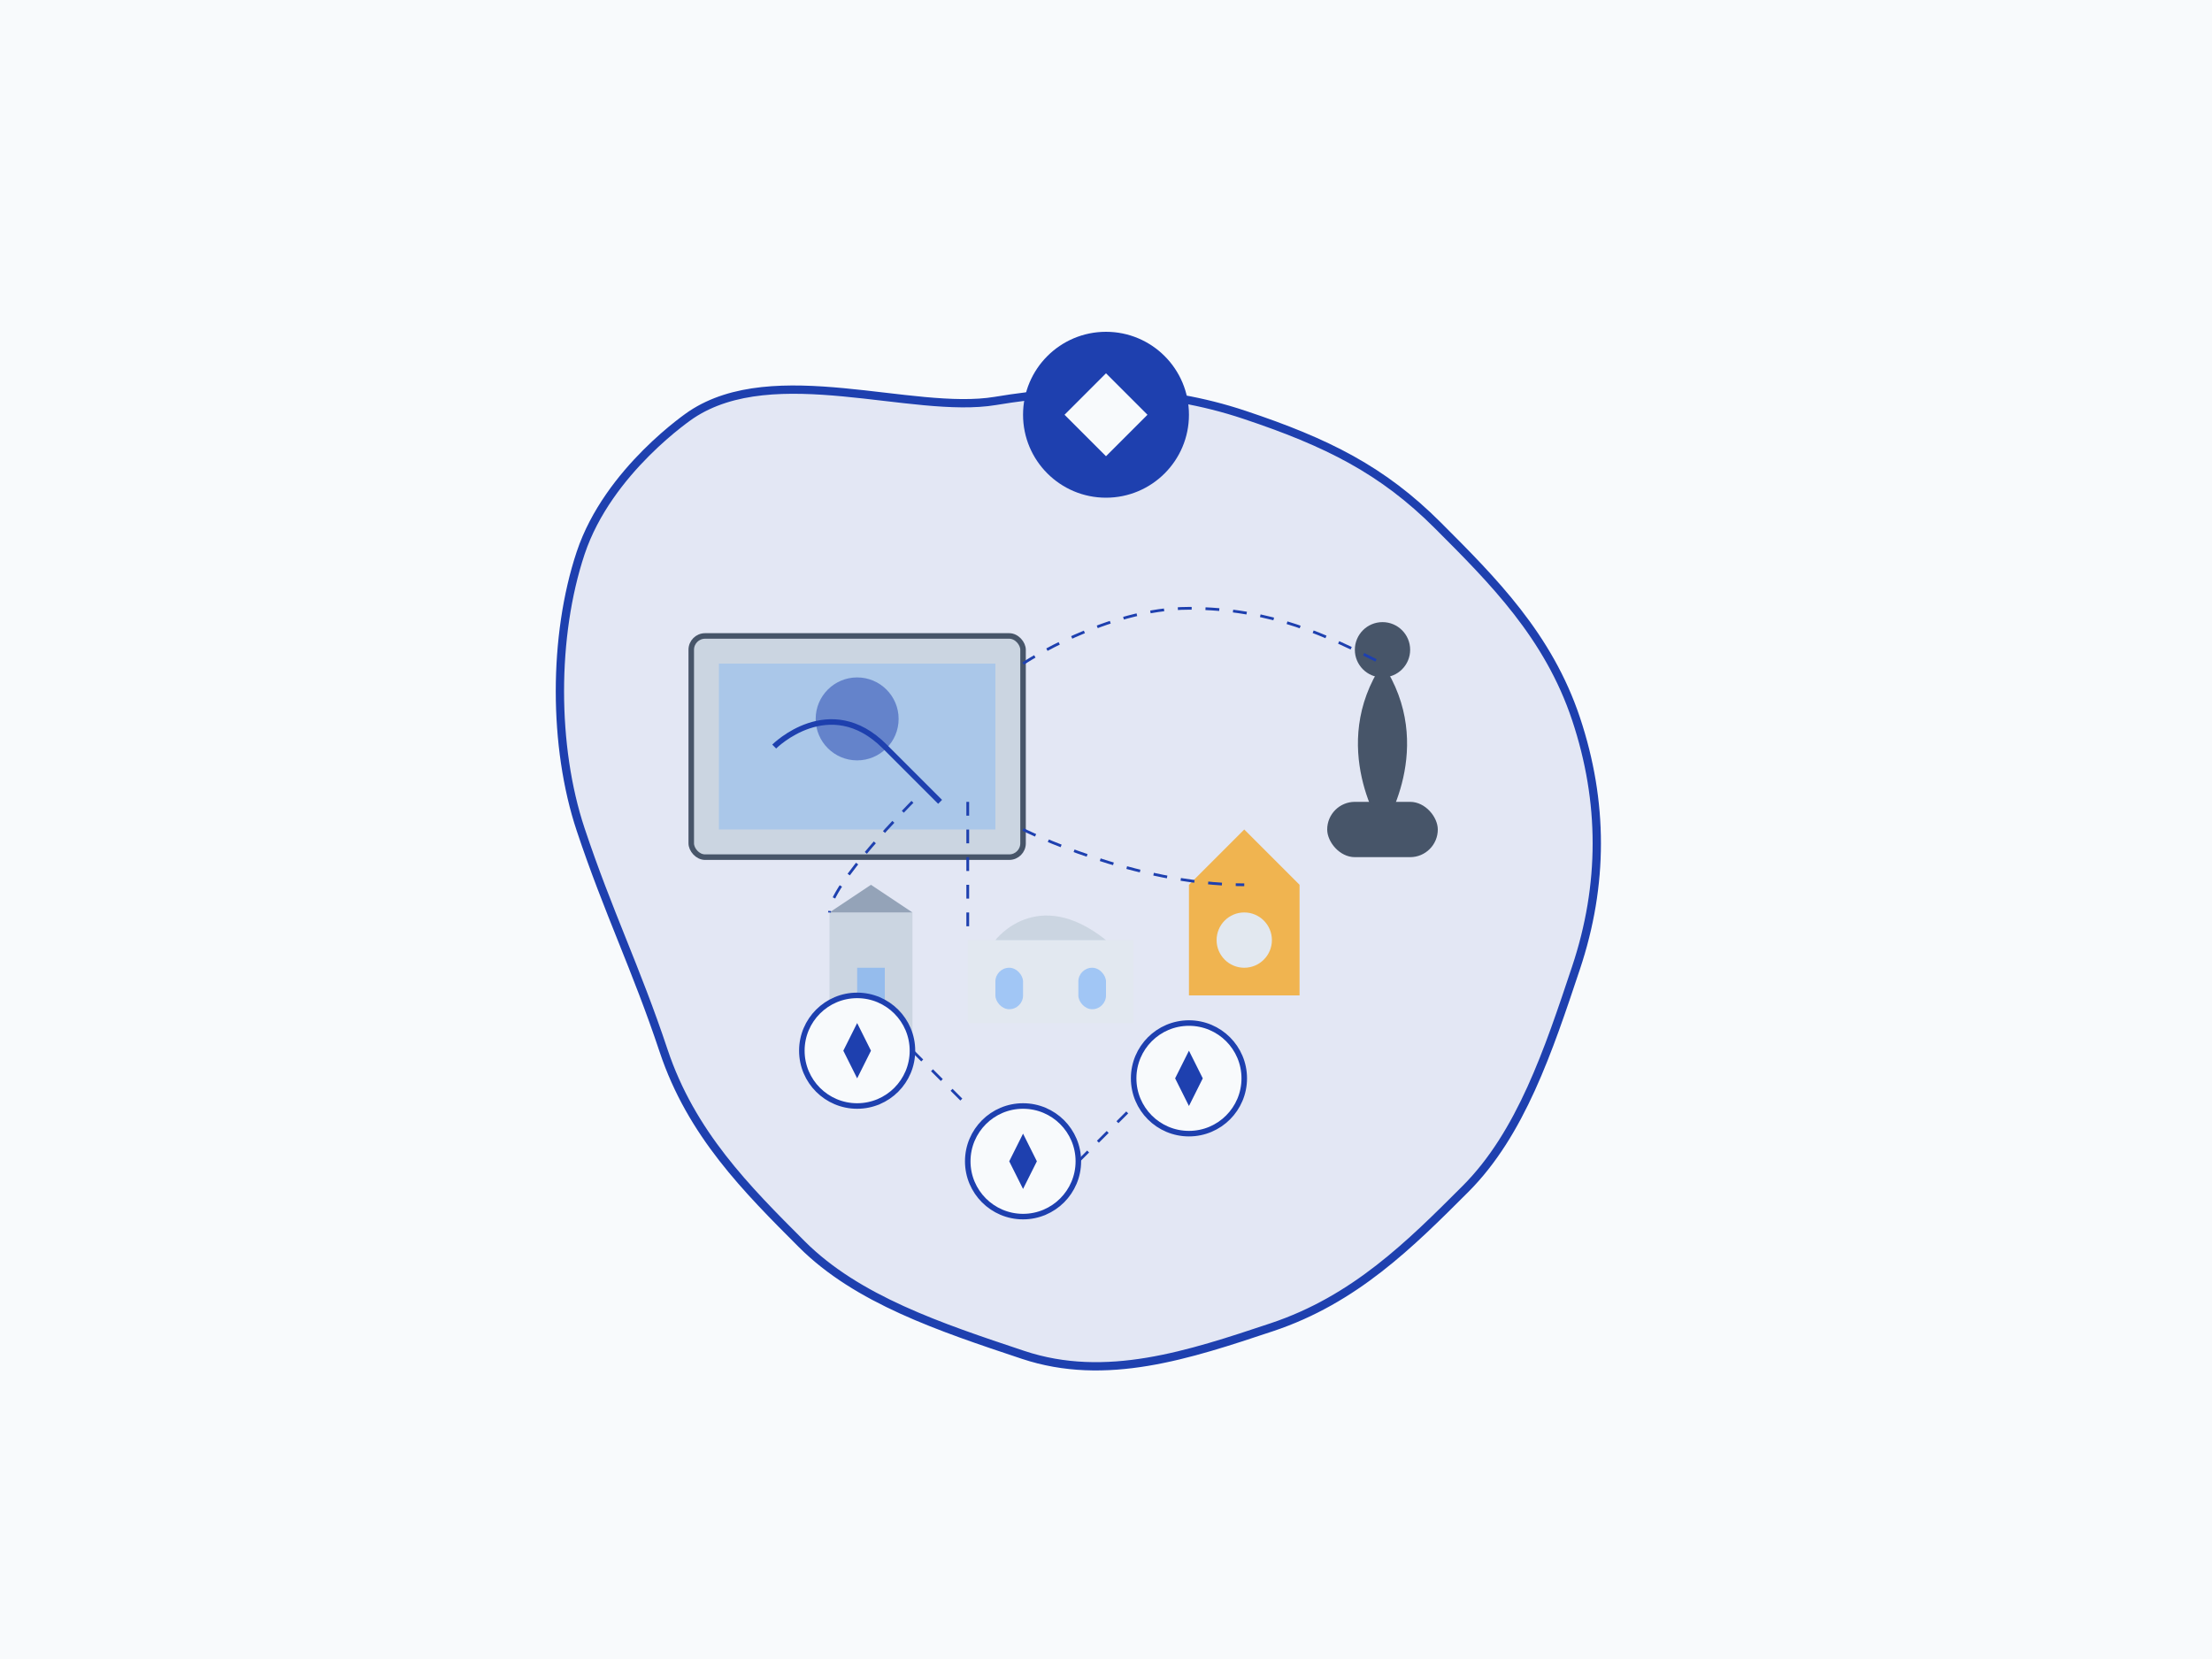 <svg width="800" height="600" viewBox="0 0 800 600" fill="none" xmlns="http://www.w3.org/2000/svg">
  <rect width="800" height="600" fill="#F8FAFC"/>
  
  <!-- Abstract Portugal Map Outline -->
  <path d="M250 150C250 150 220 170 210 200C200 230 200 270 210 300C220 330 230 350 240 380C250 410 270 430 290 450C310 470 340 480 370 490C400 500 430 490 460 480C490 470 510 450 530 430C550 410 560 380 570 350C580 320 580 290 570 260C560 230 540 210 520 190C500 170 480 160 450 150C420 140 390 140 360 145C330 150 280 130 250 150Z" fill="#1E40AF" fill-opacity="0.1" stroke="#1E40AF" stroke-width="3"/>
  
  <!-- Virtual Tour Elements -->
  <!-- VR Headset Icon -->
  <path d="M500 300C500 300 480 270 500 240C520 270 500 300 500 300Z" fill="#475569"/>
  <rect x="480" y="290" width="40" height="20" rx="10" fill="#475569"/>
  <circle cx="500" cy="235" r="10" fill="#475569"/>
  
  <!-- Portuguese Landmarks Icons -->
  <!-- Belem Tower -->
  <rect x="300" y="330" width="30" height="50" fill="#CBD5E1"/>
  <path d="M300 330L315 320L330 330H300Z" fill="#94A3B8"/>
  <rect x="310" y="350" width="10" height="15" fill="#60A5FA" fill-opacity="0.5"/>
  
  <!-- Jeronimos Monastery -->
  <rect x="350" y="340" width="60" height="30" fill="#E2E8F0"/>
  <path d="M360 340C360 340 375 320 400 340H360Z" fill="#CBD5E1"/>
  <rect x="360" y="350" width="10" height="15" rx="5" fill="#60A5FA" fill-opacity="0.5"/>
  <rect x="390" y="350" width="10" height="15" rx="5" fill="#60A5FA" fill-opacity="0.5"/>
  
  <!-- Pena Palace -->
  <rect x="430" y="320" width="40" height="40" fill="#F59E0B" fill-opacity="0.7"/>
  <path d="M430 320L450 300L470 320H430Z" fill="#F59E0B" fill-opacity="0.7"/>
  <circle cx="450" cy="340" r="10" fill="#E2E8F0"/>
  
  <!-- Digital Elements -->
  <!-- Screen/Tablet -->
  <rect x="250" y="230" width="120" height="80" rx="5" fill="#CBD5E1" stroke="#475569" stroke-width="2"/>
  <rect x="260" y="240" width="100" height="60" fill="#60A5FA" fill-opacity="0.3"/>
  
  <!-- Virtual Objects (Displaying on Screen) -->
  <path d="M280 270C280 270 300 250 320 270C340 290 340 290 340 290" stroke="#1E40AF" stroke-width="2"/>
  <circle cx="310" cy="260" r="15" fill="#1E40AF" fill-opacity="0.5"/>
  
  <!-- Connecting Lines -->
  <path d="M370 240C370 240 400 220 430 220C460 220 480 230 500 240" stroke="#1E40AF" stroke-width="1" stroke-dasharray="5 5"/>
  <path d="M370 300C370 300 410 320 450 320" stroke="#1E40AF" stroke-width="1" stroke-dasharray="5 5"/>
  <path d="M330 290C330 290 300 320 300 330" stroke="#1E40AF" stroke-width="1" stroke-dasharray="5 5"/>
  <path d="M350 290C350 290 350 320 350 340" stroke="#1E40AF" stroke-width="1" stroke-dasharray="5 5"/>
  
  <!-- Company Name/Brand Representation -->
  <circle cx="400" cy="150" r="30" fill="#1E40AF"/>
  <path d="M385 150L400 135L415 150L400 165L385 150Z" fill="#F8FAFC"/>
  
  <!-- Digital Experience Representation -->
  <circle cx="310" cy="380" r="20" fill="#F8FAFC" stroke="#1E40AF" stroke-width="2"/>
  <path d="M310 370L315 380L310 390L305 380L310 370Z" fill="#1E40AF"/>
  
  <circle cx="370" cy="420" r="20" fill="#F8FAFC" stroke="#1E40AF" stroke-width="2"/>
  <path d="M370 410L375 420L370 430L365 420L370 410Z" fill="#1E40AF"/>
  
  <circle cx="430" cy="390" r="20" fill="#F8FAFC" stroke="#1E40AF" stroke-width="2"/>
  <path d="M430 380L435 390L430 400L425 390L430 380Z" fill="#1E40AF"/>
  
  <!-- Connecting Network -->
  <line x1="330" y1="380" x2="350" y2="400" stroke="#1E40AF" stroke-width="1" stroke-dasharray="5 5"/>
  <line x1="390" y1="420" x2="410" y2="400" stroke="#1E40AF" stroke-width="1" stroke-dasharray="5 5"/>
</svg>